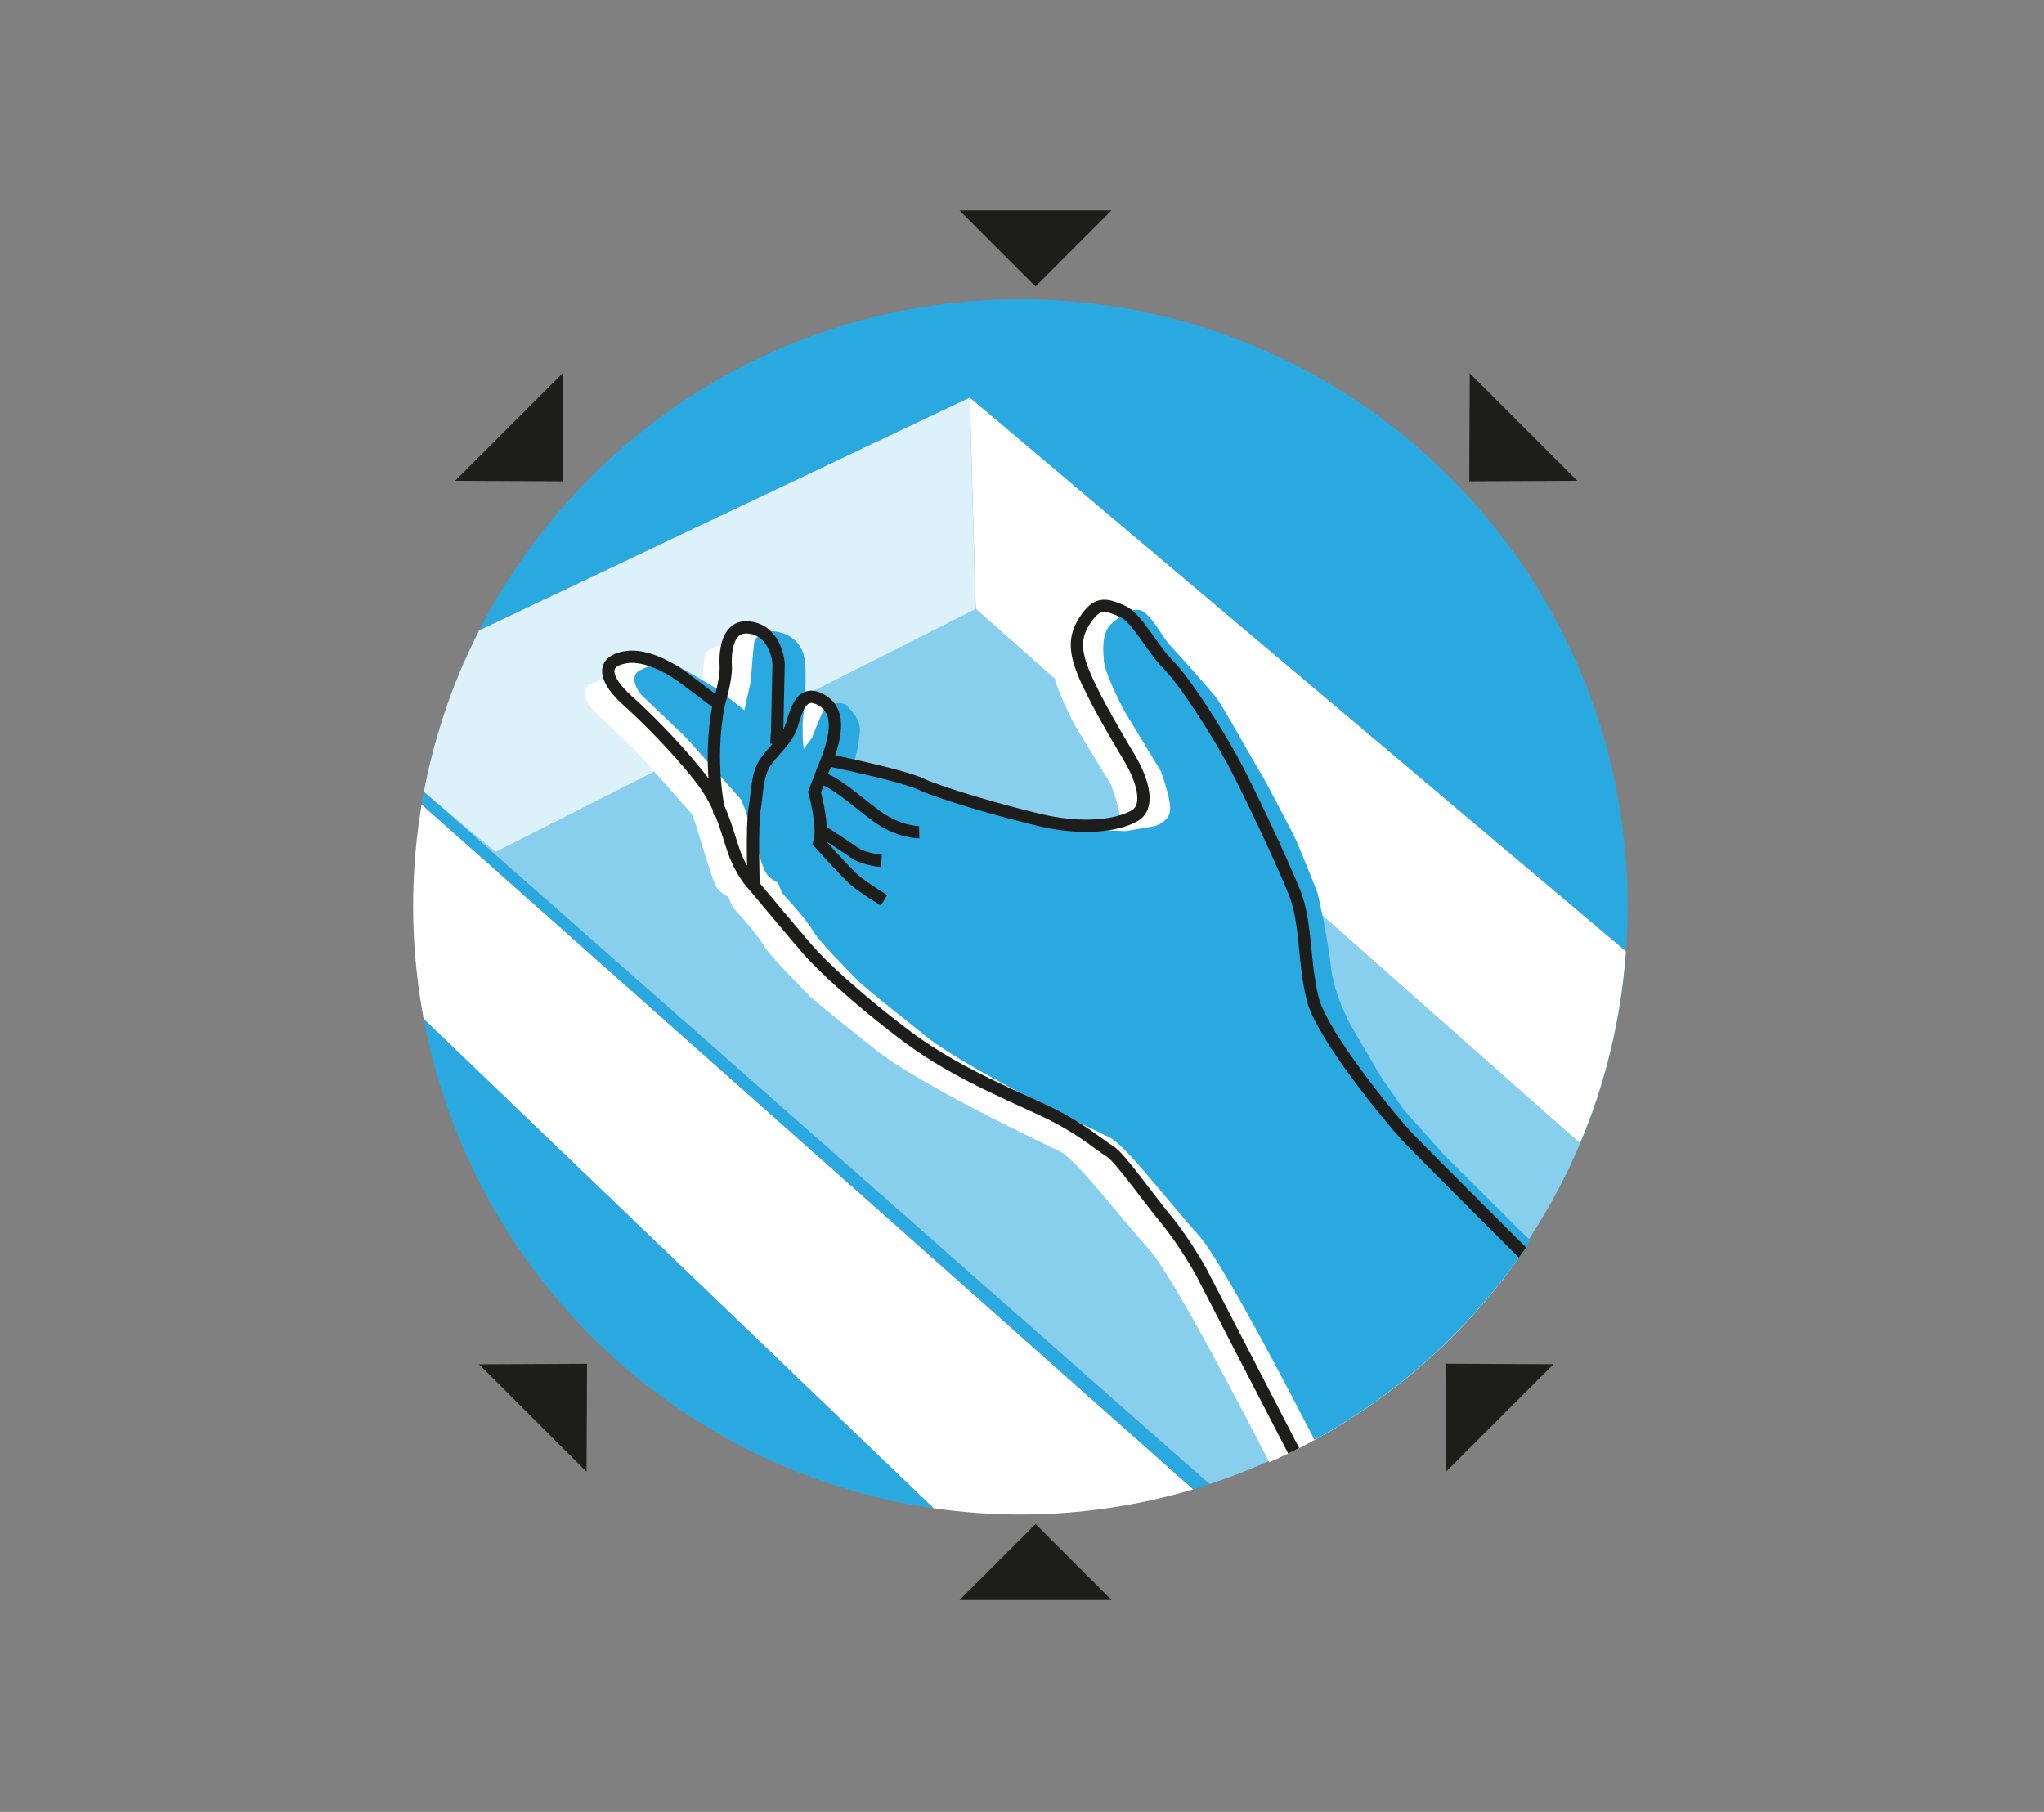 <svg xmlns="http://www.w3.org/2000/svg" xmlns:xlink="http://www.w3.org/1999/xlink" viewBox="0 0 249.45 221.1"><rect x="0" y="0" width="249.45" height="221.1" fill="#808080" stroke="none"/><defs><clipPath id="b"><circle cx="124.72" cy="110.55" r="74.3" style="fill:none; stroke-width:0px;"></circle></clipPath></defs><g style="isolation:isolate;"><g id="a"><g style="clip-path:url(#b);"><path d="m118.35,48.52l.73,25.77,73.75,65.22c3.08-7.28,5-15.17,5.6-23.42L118.35,48.52Z" style="fill:#2aa9e0; stroke-width:0px;"></path><path d="m50.35,110.66c0,4.65.45,9.19,1.27,13.6l62.31,59.79c3.45.49,6.98.76,10.57.76,7.34,0,14.43-1.08,21.13-3.07L51.42,98.12c-.69,4.08-1.08,8.26-1.08,12.54Z" style="fill:#fff; stroke-width:0px;"></path><path d="m192.83,139.51l-73.75-65.22-.73-25.77-59.87,28.41c-3.13,6.11-5.42,12.72-6.75,19.67l95.8,84.42.19.04c20.36-6.71,36.84-21.96,45.12-41.55Z" style="fill:#2aa9e0; stroke-width:0px;"></path><path d="m51.61,124.26l62.31,59.79c-31.47-4.49-56.55-28.74-62.31-59.79Zm147.04-13.6c0-40.95-33.2-74.15-74.15-74.15-28.78,0-53.71,16.41-66,40.37l59.84-28.36,80.09,67.54c.13-1.79.22-3.58.22-5.4Zm-159.41,7.55l9.36-9.28-9.36-9.28v18.57Zm171-18.57l-9.36,9.28,9.36,9.28v-18.57Z" style="fill:#2aa9e0; stroke-width:0px;"></path><path d="m118.35,48.52l.73,25.77,73.75,65.22c3.08-7.28,5-15.17,5.6-23.42L118.35,48.52Z" style="fill:#fff; stroke-width:0px;"></path><path d="m51.72,96.6c-.1.51-.21,1.01-.3,1.52l94.2,83.62c.7-.21,1.39-.45,2.08-.68l-.19-.04L51.72,96.6Z" style="fill:#2aa9e0; stroke-width:0px;"></path><path d="m192.83,139.51l-73.75-65.22-.73-25.77-59.87,28.41c-3.13,6.11-5.47,12.3-6.75,19.67l95.8,84.42.19.04c20.36-6.71,36.84-21.96,45.12-41.55Z" style="fill:#fff; opacity:.44; stroke-width:0px;"></path><path d="m156.15,180.9s-12.4-24.56-15.92-28.45c-3.53-3.89-8.87-10.94-10.82-11.91-1.94-.97-17.97-8.48-23.1-12.89,0,0-6.93-5.47-7.66-6.26-.73-.79-4.8-4.8-5.53-6.14s-3.71-4.56-3.71-4.56l-.55-1.28s-1.15-.43-1.64-1.58c-.49-1.15-2.31-7.23-2.31-7.23l-.49-1.28s-6.69-7.6-7.23-8.08c-.55-.49-4.07-3.89-4.74-4.5-.67-.61-1.82-2.49-.43-3.22,1.4-.73,3.28-1.15,4.44-.61,1.15.55,5.17,2.98,5.17,2.98l3.16,2.49.79-3.53s.3-4.62.49-5.04c.18-.43,1.34-1.22,2.55-1.03,1.22.18,3.34.97,3.59,3.83.24,2.86-.3,7.23-.3,7.23v1.82l.12,1.46,1.03-1.4s1.28-3.4,1.7-3.77c.43-.36,2.07-.73,2.61-.06s1.58,1.52,1.52,3.04c-.06,1.52-.73,3.95-.73,3.95l7.17,2.13,8.08,2.61,7.29,2.19,6.2,1.15,4.44.18,3.53-.61s1.76-.49,1.88-1.94c.12-1.46-1.15-4.8-1.15-4.8l-4.5-7.42s-2.31-4.44-2.43-5.96c-.12-1.52-.3-3.59,1.09-4.74,1.4-1.15,2.8-2.13,3.95-1.15s2.25,3.1,3.04,3.95c.79.85,4.8,5.29,5.71,6.5.91,1.22,4.8,8.27,5.29,9,.49.73,4.19,7.84,4.38,8.27.18.43,2.49,6.02,2.61,6.44.12.43,1.28,5.65,1.64,9.06.36,3.4,2.43,7.11,2.43,7.11l3.59,6.14,2.86,4.13,4.92,5.53,9.85,9.79,5.17,5.17s-7.05,13.19-7.29,13.19-8.39,5.04-8.39,5.04l-7.17,4.38-6.2.67Z" style="fill:#fff; stroke-width:0px;"></path><path d="m58.5,76.88s-2.75,5.67-3.56,7.8c-1.84,4.8-3.22,11.91-3.22,11.91,0,0,0,.01,0,.02l8.75,7.34s.01,0,.02,0l58.57-29.65s0,0,0-.02l-.73-25.73s-.01-.02-.02-.01l-59.85,28.4s.02-.04.03-.06Z" style="fill:#fff; opacity:.7; stroke-width:0px;"></path><path d="m159.07,178.47s-12.4-24.56-15.92-28.45c-3.53-3.89-8.87-10.94-10.82-11.91-1.94-.97-17.97-8.48-23.1-12.89,0,0-6.93-5.47-7.66-6.26-.73-.79-4.8-4.8-5.53-6.14s-3.71-4.56-3.71-4.56l-.55-1.28s-1.15-.43-1.64-1.58c-.49-1.15-2.31-7.23-2.31-7.23l-.49-1.28s-6.69-7.6-7.23-8.08c-.55-.49-4.07-3.89-4.74-4.5-.67-.61-1.82-2.49-.43-3.22,1.4-.73,3.28-1.15,4.44-.61,1.15.55,5.17,2.98,5.17,2.98l3.16,2.49.79-3.53s.3-4.62.49-5.04c.18-.43,1.34-1.22,2.55-1.03,1.22.18,3.34.97,3.59,3.83.24,2.86-.3,7.23-.3,7.23v1.82l.12,1.46,1.03-1.4s1.28-3.4,1.7-3.77c.43-.36,2.07-.73,2.61-.06s1.58,1.52,1.52,3.04c-.06,1.52-.73,3.95-.73,3.95l7.17,2.13,8.08,2.61,7.29,2.19,6.2,1.15,4.44.18,3.53-.61s1.76-.49,1.88-1.94c.12-1.46-1.15-4.8-1.15-4.8l-4.5-7.42s-2.31-4.44-2.43-5.96c-.12-1.52-.3-3.59,1.09-4.74,1.4-1.15,2.8-2.13,3.95-1.15,1.15.97,2.25,3.1,3.04,3.95.79.85,4.8,5.29,5.71,6.5.91,1.22,4.8,8.27,5.29,9,.49.73,4.19,7.84,4.38,8.27.18.43,2.49,6.02,2.61,6.44.12.43,1.28,5.65,1.64,9.06s2.43,7.11,2.43,7.11l3.59,6.14,2.86,4.13,4.92,5.53,9.85,9.79,5.17,5.17s-7.05,13.19-7.29,13.19-8.39,5.04-8.39,5.04l-11.31,10.03-2.07-4.98Z" style="fill:#fff; stroke-width:0px;"></path><path d="m162.2,179.18s-12.4-24.56-15.92-28.45c-3.53-3.89-8.87-10.94-10.82-11.91-1.94-.97-17.97-8.48-23.1-12.89,0,0-6.93-5.47-7.66-6.26-.73-.79-4.8-4.8-5.53-6.14-.73-1.34-3.71-4.56-3.71-4.56l-.55-1.28s-1.15-.43-1.64-1.58c-.49-1.15-2.31-7.23-2.31-7.23l-.49-1.28s-6.69-7.6-7.23-8.08c-.55-.49-4.07-3.89-4.74-4.5-.67-.61-1.82-2.49-.43-3.22,1.4-.73,3.28-1.15,4.44-.61,1.15.55,5.17,2.98,5.17,2.98l3.16,2.49.79-3.53s.3-4.62.49-5.04c.18-.43,1.34-1.22,2.55-1.03,1.22.18,3.34.97,3.59,3.83.24,2.86-.3,7.23-.3,7.23v1.82l.12,1.46,1.03-1.4s1.28-3.4,1.7-3.77c.43-.36,2.07-.73,2.61-.06s1.58,1.52,1.52,3.04c-.06,1.52-.73,3.95-.73,3.95l7.17,2.13,8.08,2.61,7.29,2.19,6.2,1.15,4.44.18,3.53-.61s1.76-.49,1.88-1.94c.12-1.46-1.15-4.8-1.15-4.8l-4.5-7.42s-2.31-4.44-2.43-5.96c-.12-1.52-.3-3.59,1.09-4.74,1.4-1.15,2.8-2.13,3.95-1.15s2.25,3.1,3.04,3.95c.79.85,4.8,5.29,5.71,6.5.91,1.22,4.8,8.27,5.29,9,.49.73,4.19,7.84,4.38,8.27.18.43,2.49,6.02,2.61,6.44.12.43,1.28,5.65,1.64,9.06.36,3.4,2.43,7.11,2.43,7.11l3.59,6.14,2.86,4.13,4.92,5.53,9.85,9.79,2.74,2.43s-7.78,11.18-8.02,11.18-7.29,7.05-7.29,7.05l-6.56,4.62-4.74,3.16Z" style="fill:#2aa9e0; mix-blend-mode:multiply; stroke-width:0px;"></path><path d="m101.1,92.76s8.99,1.83,11.3,2.92c2.31,1.09,9.36,3.16,14.47,4.38s9.36.73,11.55-.49.73-4.86-.49-6.93-4.38-7.29-5.71-10.58c-1.34-3.28-.85-4.98.49-6.81s2.43-1.46,4.25-.67,3.53,4.44,5.59,6.5c2.07,2.07,5.83,8.02,7.78,11.55,1.94,3.53,6.2,12.64,7.66,16.29,1.46,3.65,1.07,8.33,2.2,12.92,1.12,4.59,9.84,15.04,11.42,16.74,1.58,1.7,16.53,16.59,16.53,16.59m-93.4-64.38l.1-1.57.18-8.27s-.24-3.77-3.32-4.34-3.22,3.11-3.13,4.7-.85,4.62-.85,4.62l-3.89-2.92s-4.13-3.4-7.54-2.8c-3.4.61-2.07,3.16.24,5.23s5.96,5.71,8.75,9.24c2.8,3.53,3.28,6.32,4.25,9.12.97,2.8,2.43,4.23,2.43,4.23,0,0,5.11,6.11,6.69,7.93,1.58,1.82,6.08,6.08,12.28,10.7,6.2,4.62,14.12,7.61,17.75,9.48s5.59,3.65,6.77,4.35,4.54,5.5,6.84,8.3c2.31,2.8,4.25,6.32,4.25,6.32l12.89,24.92m-51.54-70.17s-2.41-1.46-3.52-2.4-4.38-4.62-4.38-4.62c.61-1.94-.59-6.18-.59-6.18l1.08-2.82c1.51-3.57,2.31-6.93-.18-8.39-2.49-1.46-3.1,1.22-3.67,3.03-.57,1.82-2.11,2.92-3.2,4.5s-.97,3.65-1.34,5.71c-.36,2.07-.12,9.33-.12,9.33m8.1-13.11c1.9.48,4.05,2.56,6.85,4.63,2.8,2.07,5.26,2.01,5.26,2.01m-11.98-.21s2.83,1.85,4.05,2.7,3.31,1.01,3.31,1.01m-19.84-19.12c-1.42,7.35.12,13.37.12,13.37" style="fill:none; stroke:#1d1d1b; stroke-miterlimit:10; stroke-width:1.5px;"></path></g><path d="m68.66,45.55l.06,13.18-13.18-.06,13.13-13.13Zm120.92,120.92l-13.18-.06.06,13.18,13.13-13.13Zm-10.21-120.92l-.06,13.18,13.18-.06-13.13-13.13Zm-107.79,134.05l.06-13.18-13.18.06,13.13,13.13ZM117.09,25.67l9.28,9.28,9.28-9.28h-18.57Zm18.57,169.57l-9.28-9.28-9.28,9.28h18.57Z" style="fill:#1d1d1b; fill-rule:evenodd; stroke-width:0px;"></path></g></g></svg>